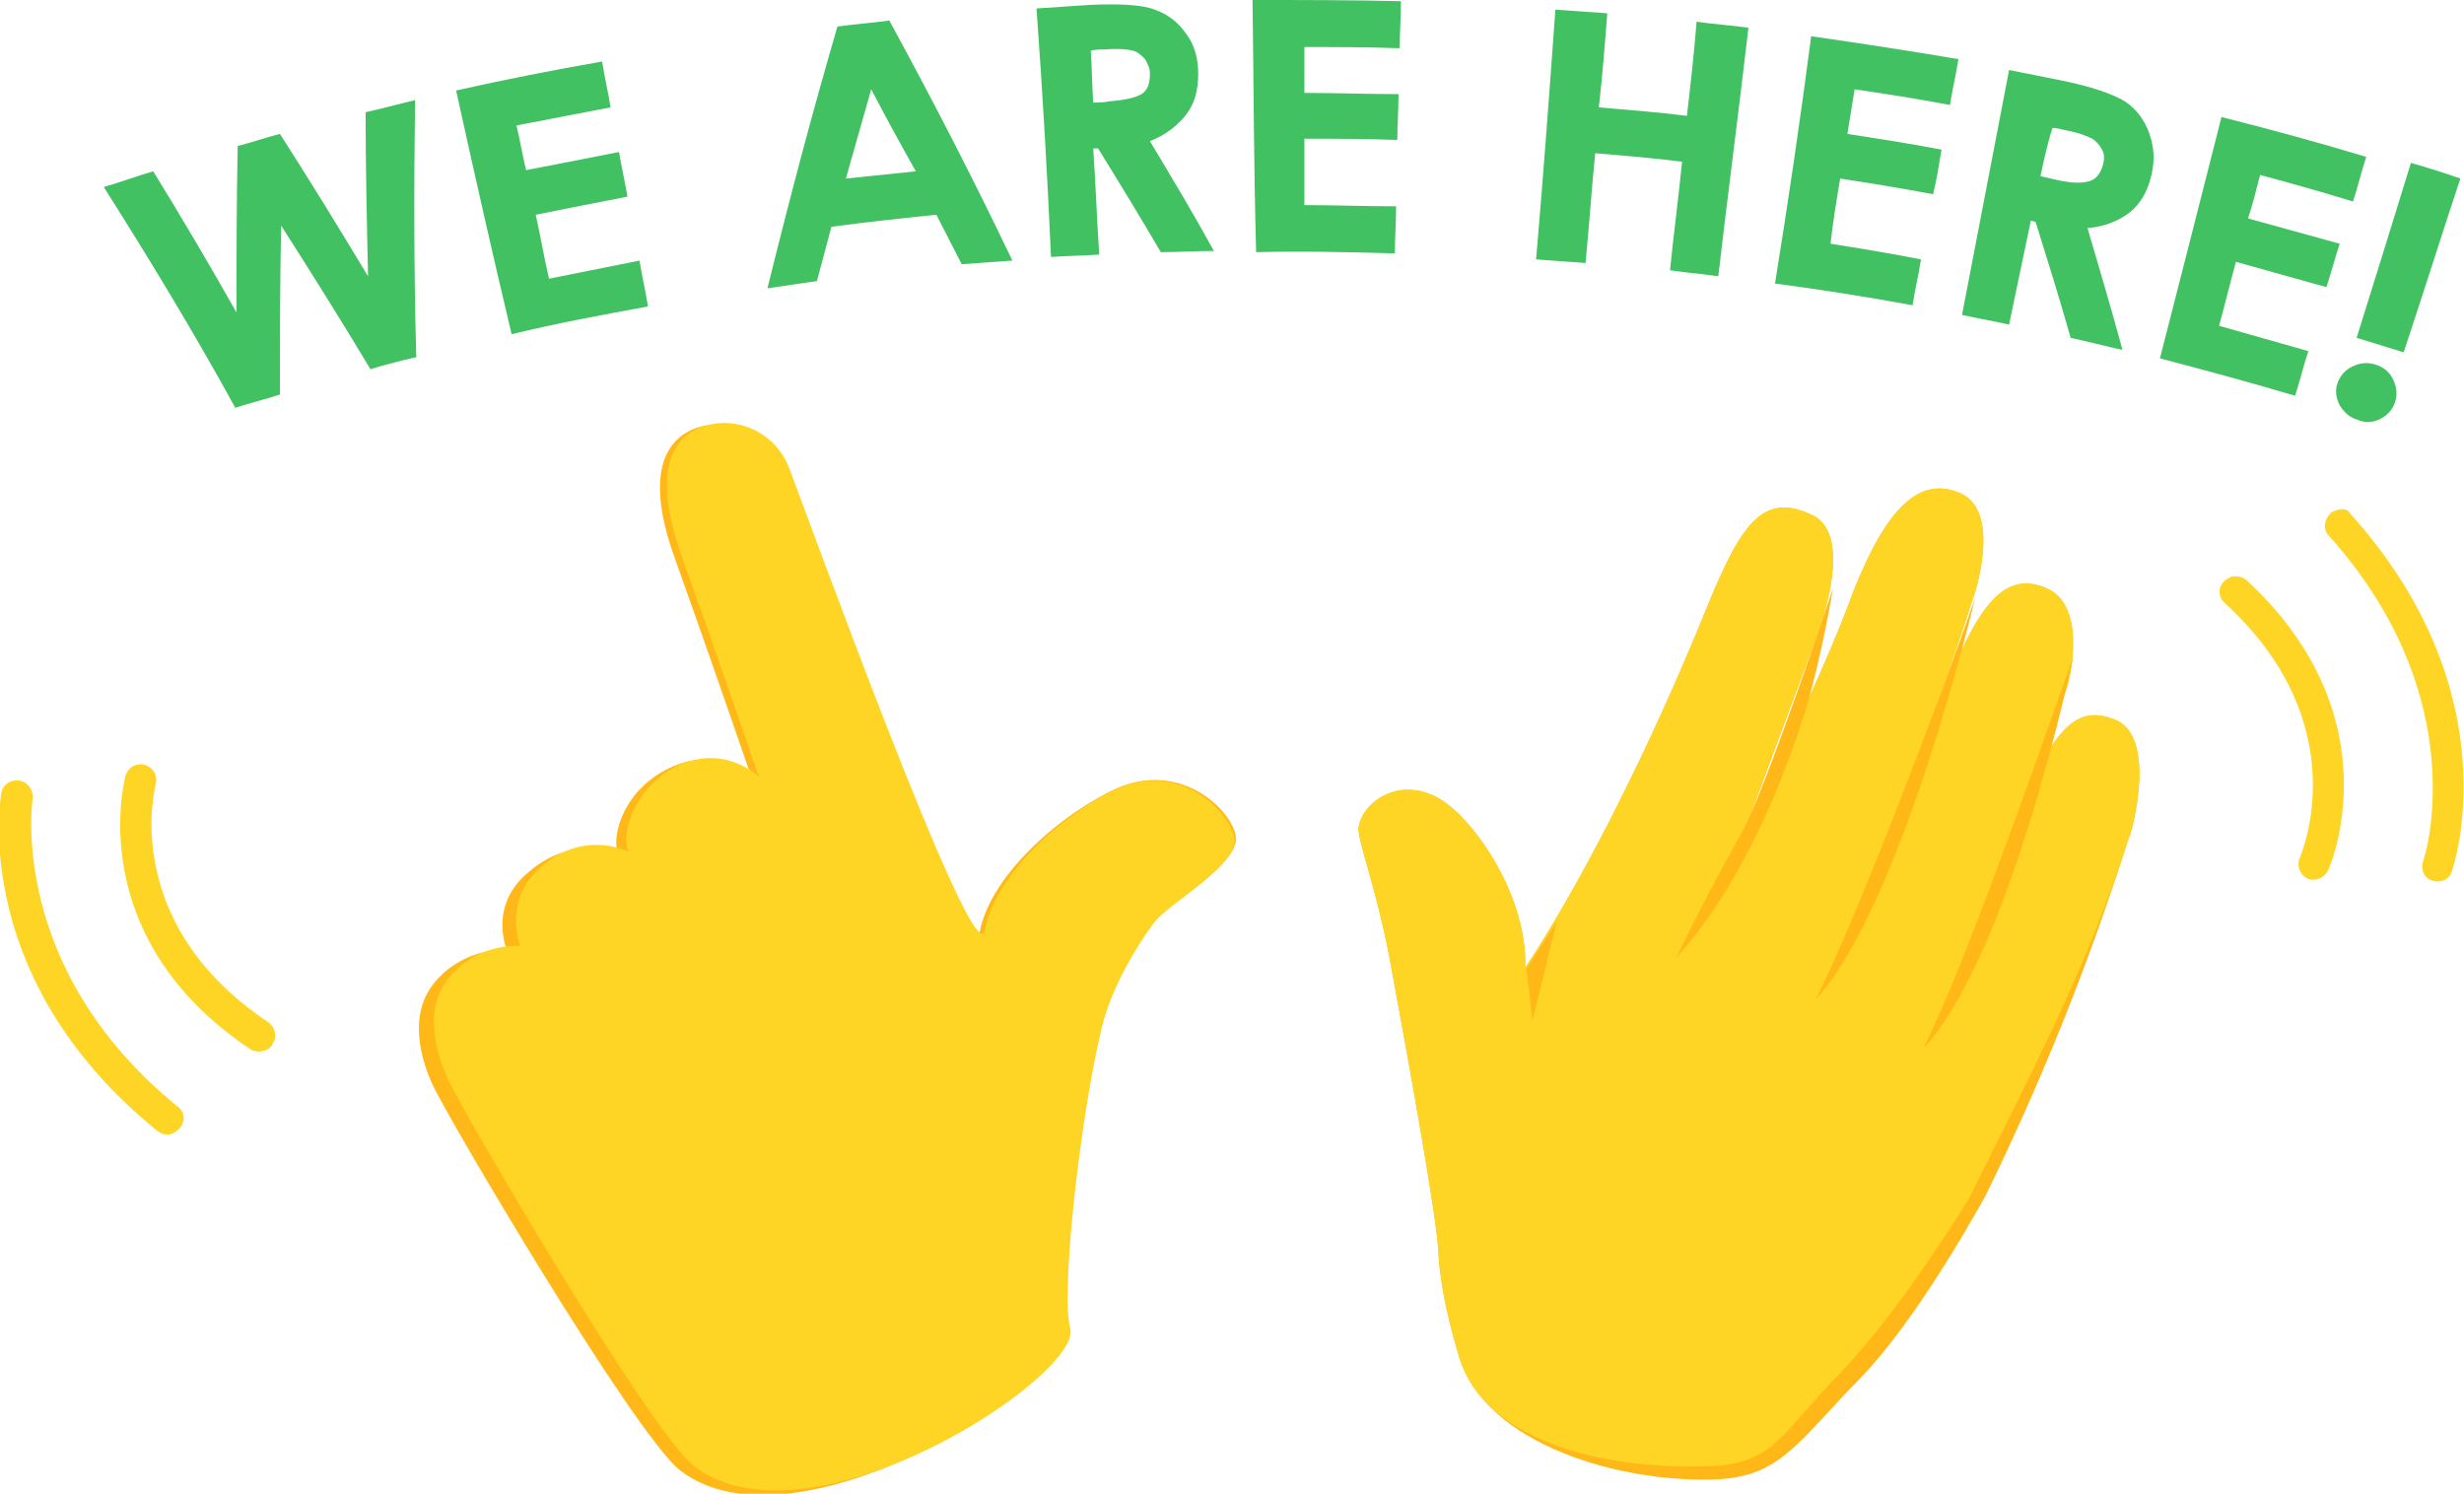 <svg xmlns="http://www.w3.org/2000/svg" viewBox="0 0 204.2 123.8"><style>.st104{fill:#ffb817}.st105{fill:#fed524}</style><g id="Layer_1"><path class="st104" d="M91 85.3c1.1-4.2 4.1-8.4 4.6-8.9 1.3-1.5 6.4-4.4 6.8-6.6.4-2-4.4-7.3-10.4-4.2-5.3 2.7-10 7.5-10.8 11.6-.8 4.1-15.4-36.3-16.2-38.3-1.1-2.9-4.1-4.2-6.7-3.6s-5.2 3.1-2.4 10.9 6.4 18.3 6.4 18.3-3-3-7.3-.6c-3.6 2-4.4 5.8-3.7 7 0 0-3.6-1.9-7.4 1.3-3.5 2.8-1.9 6.5-1.9 6.5s-3.2-.2-5.6 2.3c-2.5 2.5-1.8 6.1-.6 8.8 1.2 2.7 16.9 29.3 20.6 32.1 9.7 7.4 32.8-7.7 31.8-11.6-.8-2.7.8-17 2.8-25z"/><path class="st105" d="M91.3 85.2c1-4.2 4-8.3 4.4-8.8 1.2-1.5 6.2-4.3 6.6-6.5.3-2-4.4-7.3-10.2-4.3-5.2 2.7-9.7 7.4-10.5 11.5-.8 4.1-15.4-36.3-16.2-38.3-1.1-2.9-4.1-4.2-6.6-3.6-2.6.6-5.1 3.1-2.3 10.9 2.8 7.8 6.4 18.3 6.4 18.3s-3-3-7.2-.7c-3.5 2-4.2 5.8-3.6 6.9 0 0-3.6-1.9-7.2 1.2-3.3 2.8-1.8 6.6-1.8 6.6s-3.1-.3-5.5 2.2c-2.5 2.5-1.7 6.1-.5 8.8 1.2 2.7 16.8 29.3 20.4 32.1 9.6 7.4 32.2-7.5 31.2-11.4-.8-2.6.7-16.9 2.6-24.9zm93.6-37.4c-.2.1-.4.2-.6.4-.5.5-.5 1.3.1 1.8 11.1 10.2 6.2 21 6.2 21.1-.3.6 0 1.4.6 1.7.6.3 1.4 0 1.7-.6.1-.1 5.7-12.6-6.7-24.1-.4-.3-.8-.4-1.3-.3zm8.7-5.5c-.2.1-.4.1-.5.3-.5.5-.6 1.3-.1 1.8 12.2 13.6 7.9 26.9 7.8 27-.2.7.1 1.4.8 1.6.7.2 1.4-.1 1.6-.8.2-.6 4.9-14.8-8.4-29.6-.2-.4-.7-.5-1.2-.3zM22.1 87c.2-.1.4-.2.5-.5.4-.6.2-1.4-.4-1.8-12.4-8.3-9.3-19.6-9.3-19.7.2-.7-.2-1.4-.9-1.6-.7-.2-1.4.2-1.6.9 0 .1-3.7 13.3 10.4 22.7.4.2.9.2 1.3 0zm-7.7 6.9c.2-.1.3-.2.5-.4.5-.6.4-1.4-.2-1.8-14.1-11.5-12-25.3-12-25.5.1-.7-.4-1.4-1.1-1.5-.7-.1-1.4.3-1.5 1.1-.1.6-2.5 15.4 12.9 27.9.5.4 1 .4 1.4.2z"/><path class="st104" d="M119.2 103.7c-.1-2.6-2.3-14.9-4.1-24.6-1.2-6.1-2.7-9.7-2.5-10.6.4-2.1 3.4-4.2 6.7-2.3 3 1.8 7.3 8.2 7.1 14 0 0 7.1-10.2 15.2-30.2 2.8-6.8 4.6-9.2 8.6-7.3 3.6 1.7.4 9.9.4 9.9l-6 16.2c3-5.7 7.1-14.5 9-19.8 2.8-7 5.5-9.6 8.9-8.1 3.5 1.6 1 8.8 1 8.7-1.4 4.4-2.9 8.6-4.4 12.6.9-2.1 1.7-4 2.3-5.6 2.8-7 5-9.3 8.3-7.8 3.5 1.6 1.6 8.5 1.5 8.4-.7 2.1-1.4 4.2-2.1 6.2 2.2-4.1 3.9-4.7 6.3-3.7 3.5 1.6 1.1 9.9 1 9.8-3.5 11.1-7.6 20.9-11.8 29.5 0 0-5.5 10.2-10.5 15.3-5 5.1-6.5 8-11.6 8.3-8 .4-19.4-2.8-21.6-10.2.1.2-1.5-4.5-1.7-8.7z"/><path class="st105" d="M119.2 103.7c-.1-2.6-2.3-14.9-4.1-24.6-1.2-6.1-2.7-9.7-2.5-10.6.4-2.1 3.4-4.2 6.7-2.3 3 1.8 7.3 8.2 7.1 14 0 0 7.1-10.2 15.2-30.2 2.8-6.8 4.6-9.2 8.6-7.3 3.6 1.7.4 9.9.4 9.9l-6 16.2c3-5.7 7.1-14.5 9-19.8 2.8-7 5.5-9.6 8.9-8.1 3.5 1.6 1 8.8 1 8.7-1.4 4.4-2.9 8.6-4.4 12.6.9-2.1 1.7-4 2.3-5.6 2.8-7 5-9.3 8.3-7.8 3.5 1.6 1.6 8.5 1.5 8.4-.7 2.1-1.4 4.2-2.1 6.2 2.2-4.1 3.9-4.7 6.3-3.7 3.5 1.6 1.1 9.9 1 9.8-3.5 11.1-9 21.2-13.2 29.8 0 0-5.6 9.2-10.6 14.4-5 5.1-5.5 7.5-10.6 7.8-8 .4-18.9-1.6-21.1-9.1.1.2-1.5-4.5-1.7-8.7z"/><path class="st104" d="M159.4 86.9c3.5-7 9.3-23.7 12.4-32.4 0 0-5.1 24.5-12.4 32.4zm-8.9-4.1c3.5-7 10.2-24.6 13.2-33.3 0 0-6 25.4-13.2 33.3zm-11.6-3.4c2-4.1 3.5-6.9 5.5-10.5 1.9-3.4 7.5-20.1 7.5-20.1s-.9 5.5-2.3 10.2c-.1 0-3.5 12.5-10.7 20.4zm-12.4.9l.5 4.3s1.8-7.4 2-8.2l-2.5 3.9z"/><g><path d="M8.6 15.5c1.4-.4 2.7-.9 4.1-1.3 2.4 3.9 4.7 7.8 6.9 11.7 0-4.6 0-9.2.1-13.8 1.2-.3 2.3-.7 3.5-1 2.5 3.9 4.9 7.8 7.3 11.8-.1-4.5-.2-9.1-.2-13.6 1.4-.3 2.8-.7 4.1-1-.1 7.1-.1 14.2.1 21.3-1.3.3-2.5.6-3.8 1-2.4-4-4.9-8-7.4-11.9-.1 4.7-.1 9.3-.1 14-1.2.4-2.5.7-3.7 1.1-3.4-6.2-7.1-12.3-10.9-18.3zm29.2-8c4-.9 8.1-1.7 12.1-2.4.2 1.3.5 2.5.7 3.8l-7.8 1.5c.3 1.2.5 2.5.8 3.7 2.6-.5 5.2-1 7.7-1.5.2 1.2.5 2.5.7 3.7-2.6.5-5.1 1-7.6 1.5.4 1.8.7 3.6 1.1 5.3l7.5-1.5c.2 1.3.5 2.5.7 3.8-3.8.7-7.6 1.4-11.3 2.3-1.6-6.7-3.1-13.4-4.6-20.2zm31.6-5.3c1.4-.2 2.9-.3 4.3-.5 3.6 6.6 7 13.2 10.2 19.9l-4.2.3c-.7-1.4-1.4-2.7-2.1-4.1-2.9.3-5.8.6-8.7 1l-1.2 4.5c-1.4.2-2.8.4-4.1.6 1.8-7.3 3.7-14.5 5.8-21.7zm2.8 5.2c-.7 2.5-1.4 4.9-2.1 7.4 1.9-.2 3.8-.4 5.8-.6-1.3-2.3-2.5-4.5-3.7-6.8zM85.9.7l4.5-.3c2.5-.1 4.3 0 5.3.4 1.1.4 1.9 1 2.6 2 .7.9 1 2.1 1 3.3 0 1.4-.3 2.5-1 3.4-.7.9-1.7 1.7-3 2.2 1.8 3 3.6 6 5.3 9.1-1.5 0-2.9.1-4.4.1-1.7-2.9-3.4-5.7-5.2-8.6h-.4c.2 2.9.3 5.9.5 8.8-1.3.1-2.7.1-4 .2-.3-6.8-.7-13.7-1.2-20.6zm4.7 7.8c.4 0 .9 0 1.3-.1 1.3-.1 2.2-.3 2.7-.6s.7-.9.7-1.7c0-.5-.2-.8-.4-1.2-.3-.3-.6-.6-1-.7-.4-.1-1.2-.2-2.3-.1-.4 0-.8 0-1.2.1.1 1.5.1 2.9.2 4.3zM103.8 0c4.1 0 8.2 0 12.3.1 0 1.3-.1 2.6-.1 3.9-2.6-.1-5.3-.1-7.9-.1v3.8c2.6 0 5.2.1 7.8.1 0 1.3-.1 2.5-.1 3.8-2.6-.1-5.2-.1-7.7-.1V17c2.5 0 5.1.1 7.6.1 0 1.3-.1 2.6-.1 3.9-3.8-.1-7.7-.2-11.5-.1-.2-7.1-.2-14-.3-20.9zm25.1.8c1.4.1 2.9.2 4.3.3-.2 2.6-.4 5.2-.7 7.8 2.4.2 4.9.4 7.3.7.3-2.6.6-5.2.8-7.8 1.4.2 2.9.3 4.3.5-.8 6.9-1.7 13.7-2.5 20.6-1.3-.2-2.7-.3-4-.5.3-3 .7-6 1-9-2.4-.3-4.8-.5-7.2-.7-.3 3-.5 6-.8 9.1-1.4-.1-2.7-.2-4.1-.3.6-6.9 1.1-13.8 1.6-20.7zM150.1 3c4.1.6 8.1 1.2 12.2 1.9-.2 1.3-.5 2.5-.7 3.8-2.6-.5-5.2-.9-7.9-1.3-.2 1.2-.4 2.5-.6 3.7 2.6.4 5.2.8 7.8 1.3-.2 1.2-.4 2.5-.7 3.7-2.6-.5-5.1-.9-7.7-1.3-.3 1.8-.6 3.6-.8 5.4 2.5.4 5 .8 7.5 1.3-.2 1.3-.5 2.5-.7 3.8-3.8-.7-7.6-1.3-11.4-1.8 1.1-6.8 2.1-13.6 3-20.5zm16.4 2.8l4.5.9c2.4.5 4.1 1.1 5.1 1.7.9.6 1.6 1.5 2 2.6.4 1.1.5 2.2.2 3.5-.3 1.3-.9 2.4-1.8 3.1-.9.7-2.1 1.2-3.5 1.3 1 3.4 2 6.8 2.9 10.1-1.4-.3-2.9-.7-4.3-1-.9-3.2-1.9-6.4-2.9-9.6-.1 0-.2-.1-.4-.1-.6 2.9-1.2 5.7-1.8 8.6-1.3-.3-2.6-.5-3.9-.8 1.3-6.8 2.6-13.5 3.9-20.3zm2.6 8.8c.4.1.9.2 1.3.3 1.3.3 2.2.3 2.8.1.6-.2.9-.7 1.1-1.4.1-.4.1-.9-.1-1.2-.2-.4-.5-.7-.8-.9-.4-.2-1.1-.5-2.2-.7-.4-.1-.8-.2-1.1-.2-.4 1.2-.7 2.6-1 4zm15-4.9c4 1 8 2.1 12 3.3-.4 1.2-.7 2.5-1.1 3.7-2.6-.8-5.1-1.5-7.7-2.2-.3 1.2-.6 2.4-1 3.6 2.5.7 5.1 1.4 7.6 2.1-.4 1.2-.7 2.4-1.1 3.6l-7.5-2.1c-.5 1.8-.9 3.5-1.4 5.3 2.5.7 4.9 1.4 7.4 2.1-.4 1.2-.7 2.5-1.1 3.7-3.7-1.1-7.4-2.1-11.2-3.1 1.7-6.6 3.4-13.3 5.1-20zm12.7 20.5c.7.2 1.2.6 1.5 1.2.3.6.4 1.2.2 1.9-.2.6-.6 1.1-1.2 1.4-.6.3-1.2.4-1.9.1-.7-.2-1.1-.6-1.5-1.2-.3-.6-.4-1.2-.2-1.8.2-.6.6-1.1 1.2-1.4.6-.3 1.2-.4 1.9-.2zm3-16.7c1.4.4 2.7.8 4.1 1.3-1.6 4.8-3.1 9.6-4.7 14.4l-3.9-1.2c1.5-4.8 3-9.6 4.5-14.5z" fill="#42c162"/></g></g></svg>
